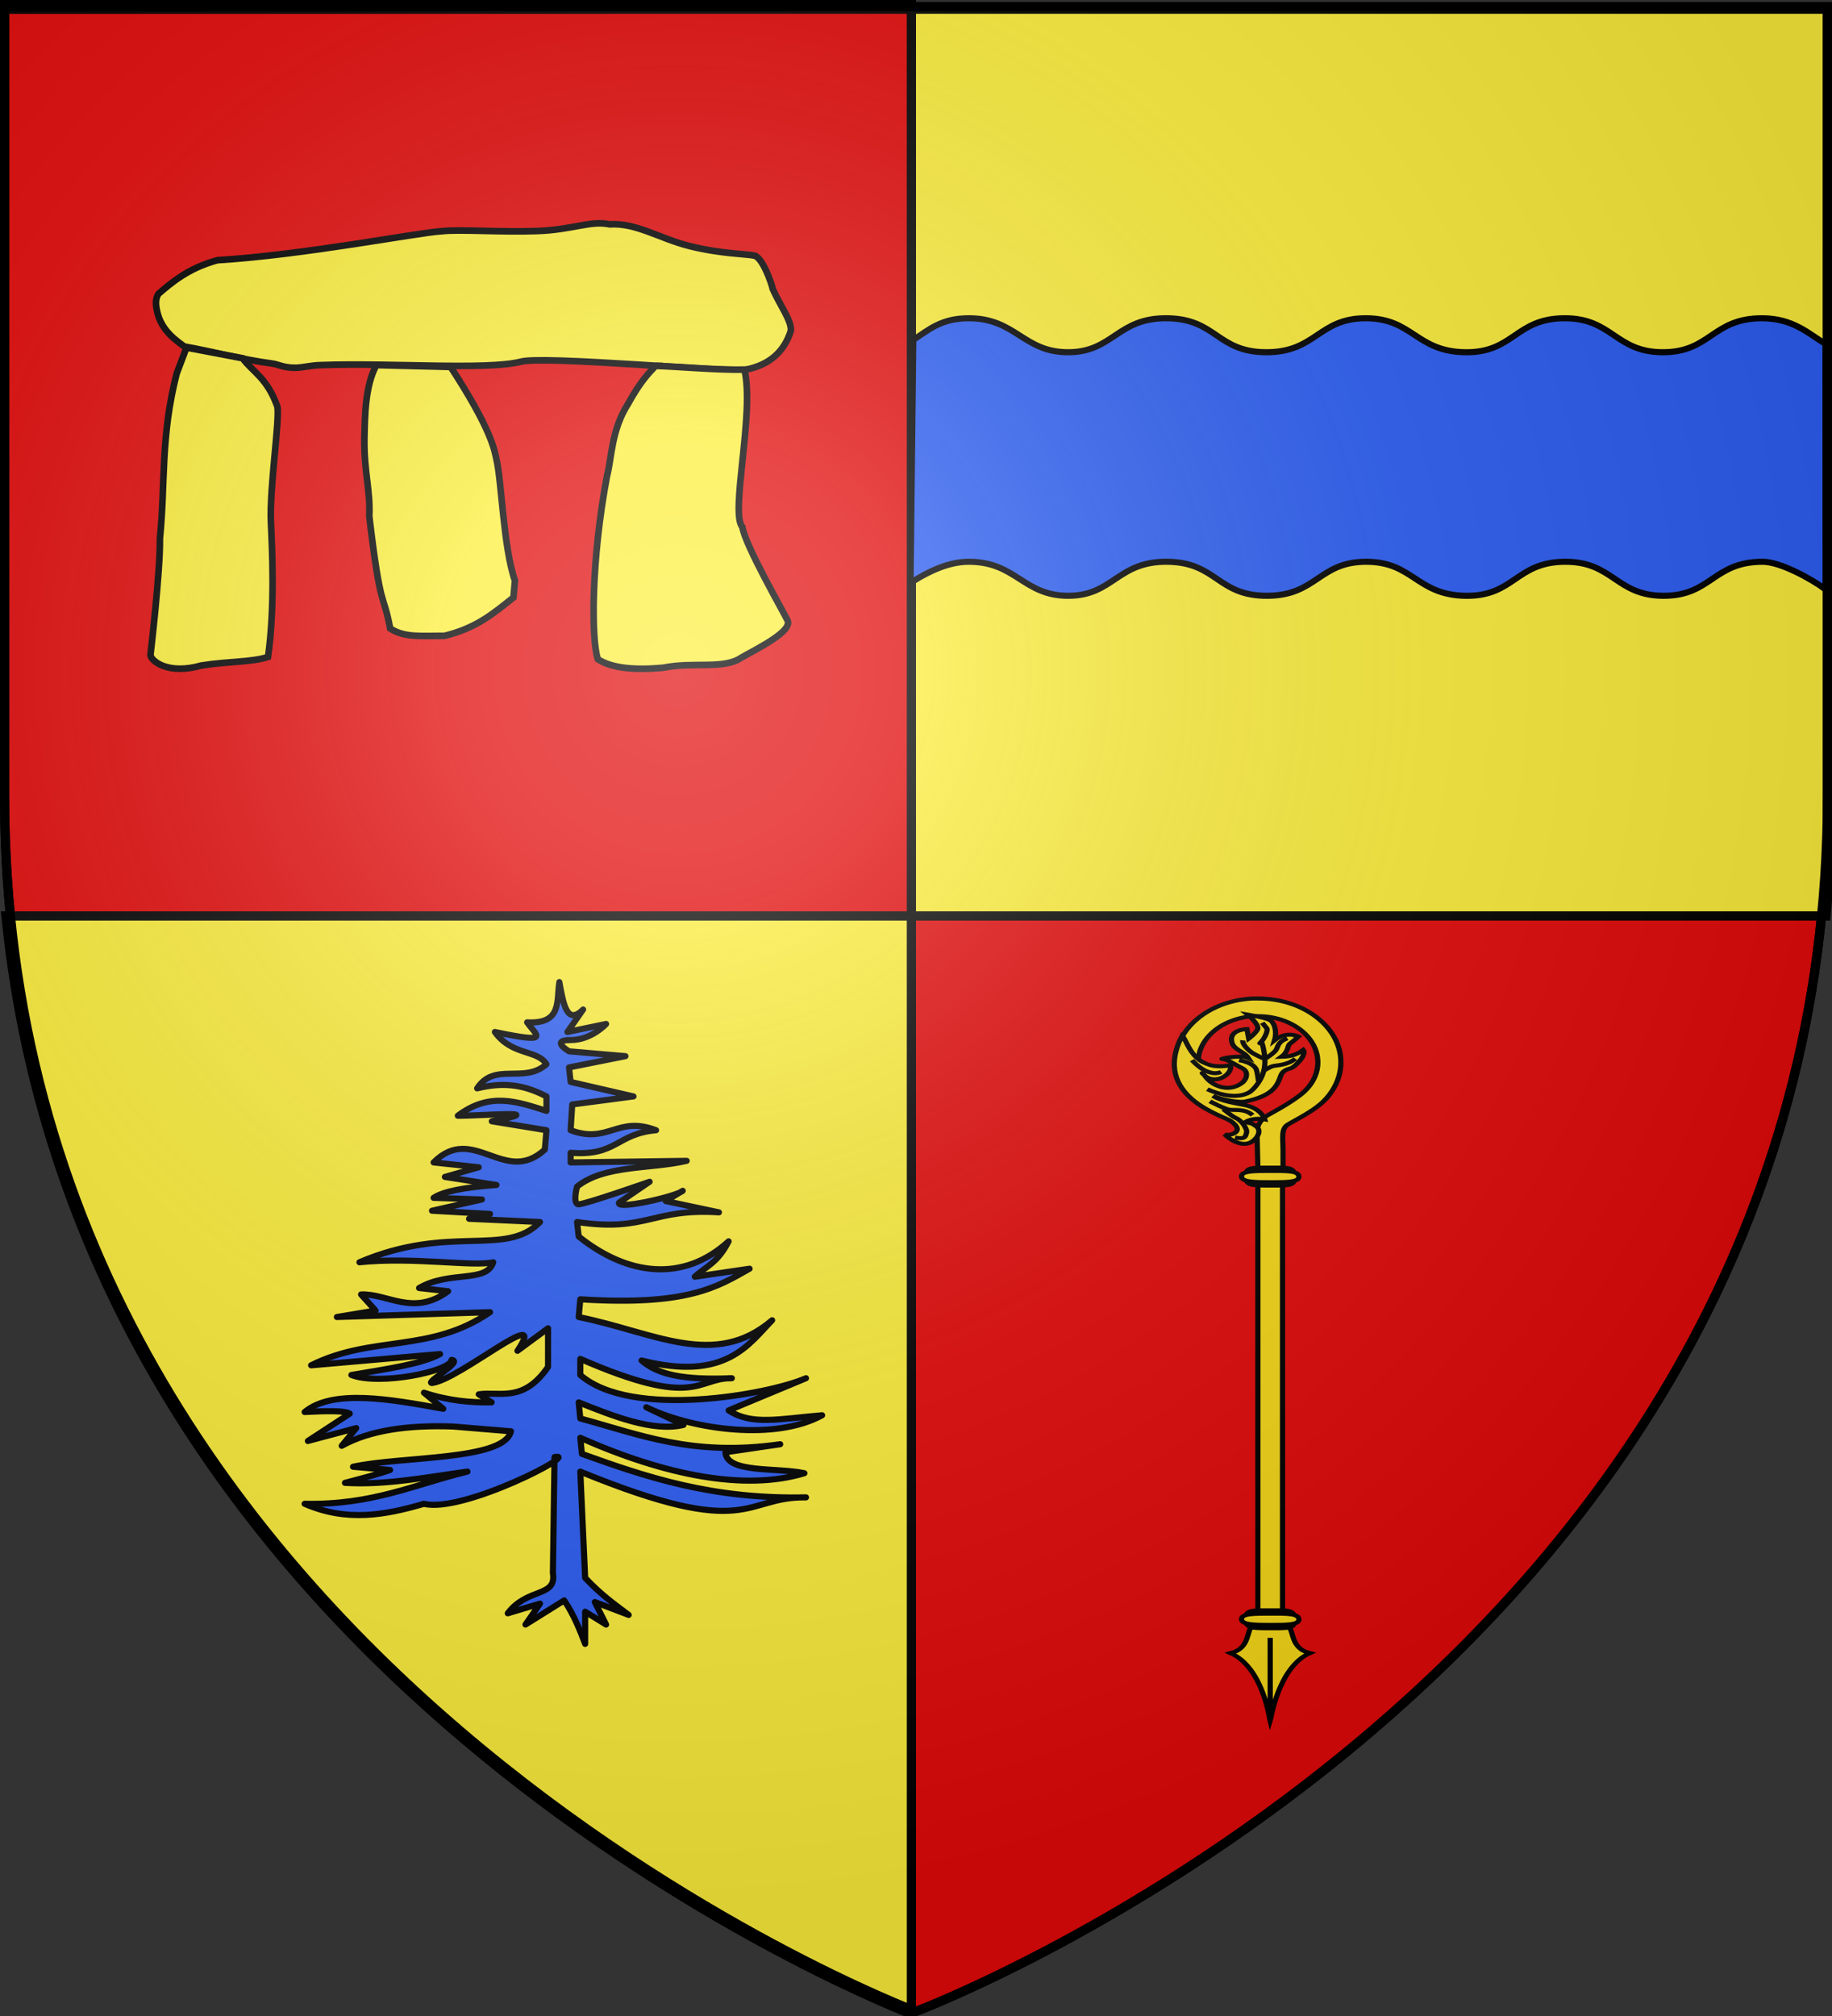 <svg xmlns="http://www.w3.org/2000/svg" xmlns:xlink="http://www.w3.org/1999/xlink" width="600" height="660" version="1.0"><rect width="100%" height="100%" fill="#333333" stroke="none"/><desc>Flag of Canton of Valais (Wallis)</desc><defs><radialGradient xlink:href="#b" id="f" cx="221.445" cy="226.331" r="300" fx="221.445" fy="226.331" gradientTransform="matrix(1.353 0 0 1.349 -77.63 -85.747)" gradientUnits="userSpaceOnUse"/><linearGradient id="b"><stop offset="0" style="stop-color:white;stop-opacity:.314"/><stop offset=".19" style="stop-color:white;stop-opacity:.251"/><stop offset=".6" style="stop-color:#6b6b6b;stop-opacity:.125"/><stop offset="1" style="stop-color:black;stop-opacity:.125"/></linearGradient></defs><g style="display:inline"><path d="M300 658.5s298.5-112.32 298.5-397.772V2.176H1.5v258.552C1.5 546.18 300 658.5 300 658.5z" style="fill:#e20909;fill-opacity:1;fill-rule:evenodd;stroke:#000;stroke-opacity:1;stroke-width:3;stroke-miterlimit:4;stroke-dasharray:none"/></g><g style="display:inline"><path d="M298.492 1.507v1.507H1.507V1.507zm0 1.507h300v291.983c-.14 1.62-.279 3.26-.439 4.866h-299.56zm0 296.849v358.63h-2.23c-32.55-13.331-270.377-118.608-294.315-358.63z" style="opacity:.99;fill:#fcef3c;fill-opacity:1;stroke:#000;stroke-width:3.014;stroke-miterlimit:4;stroke-opacity:1;stroke-dasharray:none"/><path d="M317.426 104.194c-9.155-.042-13.208 3.771-18.304 7.078l-.91 79.548c8.259-5.305 14.324-6.932 19.245-6.909 15.396.07 17.705 11.186 32.486 11.138s15.985-11.37 32.47-11.138c16.223.229 16.18 11.128 32.484 11.138s16.994-11.116 32.486-11.138 16.442 10.829 32.485 11.138c16.043.31 16.51-10.983 32.5-11.138 15.997-.155 16.764 11.107 32.455 11.138 15.69.03 16.198-11.138 32.5-11.138 5.744 0 15.962 5.62 20.58 9.055l-.048-80.398c-5.498-3.267-10.535-8.374-20.813-8.374-16.286 0-16.794 11.15-32.47 11.12-15.674-.03-16.442-11.275-32.422-11.12-15.975.155-16.427 11.429-32.454 11.12s-16.994-11.142-32.47-11.12-16.165 11.13-32.454 11.12c-16.288-.01-16.246-10.891-32.454-11.12-16.467-.232-17.657 11.071-32.422 11.12-14.766.048-17.09-11.05-32.47-11.12z" style="fill:#2b5df2;fill-opacity:1;fill-rule:evenodd;stroke:#000;stroke-width:2;stroke-linecap:butt;stroke-linejoin:miter;stroke-miterlimit:4;stroke-opacity:1;stroke-dasharray:none;display:inline"/><path d="M183.192 321.512c-1.005 5.963 1.06 13.842-10.56 13.18 3.215 4.505 8 7.06-10.56 3.163 5.632 7.85 13.904 5.69 16.896 10.543-7.26 6.529-16.992-.859-22.703 7.908 10.12-2.52 16.762-.409 22.703 2.636v4.744c-9.25-2.904-18.422-6.427-29.039 1.582 7.205.13 31.776-2.103 11.135 1.82l17.904 2.924-.528 6.327c-13.094 12.094-23.43-8.768-36.43 4.217l14.783 1.582-11.087 3.163 16.895 2.635c-10.208.738-17.42 2.075-20.591 4.218l15.839.527-16.367 3.69 19.007 1.055-6.864 1.581 23.231 1.055c-11.219 11.658-29.459.523-59.133 13.179 17.775-1.815 37.134 1.528 43.822 0-2.184 6.908-14.327 2.616-24.287 8.435l9.504 1.054c-11.42 8.379-19.805.663-28.51 1.055l4.751 5.271-12.671 2.109 50.157-1.581c-19.535 13.471-38.542 7.38-58.605 17.396l42.238-3.69c-5.795 3.254-17.843 4.948-29.039 6.853 9.183 3.57 32.513-1.175 32.816-4.947 4.122.404-8.923 7.502-6.417 7.583 9.23-1.176 38.584-26.33 27.982-10.543l10.032-7.38v12.652c-8.175 11.879-15.884 7.916-22.703 8.962l4.224 2.636c-6.811.105-13.965-.475-22.175-3.164l6.336 5.272c-17.372-3.153-36.123-6.561-45.406 1.055 7.109-.37 13.25-.496 14.783.527l-13.727 8.962 15.84-4.218-4.752 5.8c9.15-5.099 21.653-6.847 36.43-6.327l19.006 1.582c-2.265 9.626-35.634 8.062-51.74 11.598l12.143 1.054c-3.966 1.406-9.463 2.812-14.784 4.217 13.376.815 26.751-1.868 40.126-3.69-17.93 4.392-31.115 10.969-53.325 10.544 13.89 6.058 26.57 3.653 39.07 0 12.891 3.218 51.766-17.127 42.766-15.288l-.528 37.956c1.302 8.09-8.261 4.61-14.783 13.18l10.559-3.163-4.752 6.853 12.672-7.908c3.19 4.745 5.052 9.49 6.863 14.234V527.64l6.864 4.217-3.696-7.38 11.087 4.217c-4.425-3.39-8.498-6.076-14.255-12.125l-1.584-34.794c55.978 22.928 53.205 8.144 73.916 8.435-30.788.669-52.25-6.644-73.388-14.234l-.528-5.272c27.867 12.343 53.948 17.486 73.388 11.598-9.208-1.95-25.398.082-25.87-6.853l17.95-2.636c-28.765 4.121-46.076-3.195-65.468-8.435l-.528-5.271c11.213 4.49 24.485 9.775 34.318 7.38 0 0-16.569-7.824-11.087-5.272 14.73 6.858 41.204 10.528 56.493 2.109-14.219 1.193-22.99 3.395-30.622-1.582l25.342-10.543c-12.092 5.276-57.024 13.548-73.916-1.055v-5.271c38.313 16.678 38.037 6.164 49.63 6.326-15.966.653-24.185-1.157-29.567-5.8 27.635 6.992 35.164-5.41 42.766-13.179-18.914 16.16-38.739 3.89-63.357-1.054l.528-5.799c35.224 2.234 44.853-4.05 55.437-10.016l-17.95 2.636c3.695-3.468 7.39-4.365 11.087-11.598-14.961 13.68-33.283 11.103-49.102-1.582l-.528-4.744c23.015 3.393 24.29-4.56 46.462-3.164l-17.423-3.69s7.04-4.328 5.28-3.163c-2.712 1.795-21.394 6.094-20.592 3.69l10.032-6.853s-21.119 7.38-23.23 7.38c-2.113 0-.529-5.798-.529-5.798 9.032-7.209 23.935-5.624 35.902-8.435l-38.014.527v-3.163c15.136 1.213 14.96-6.24 27.983-7.38-12.634-4.858-15.62 4.614-27.983 0l.528-8.435 20.063-2.636-20.59-4.745-.529-4.745 18.48-3.69-18.48-1.581s-6.335-3.69.528-3.69c6.864 0 11.616-5.272 11.616-5.272l-12.672 2.636 5.147-7.36c-5.393 5.386-6.497-2.075-7.786-8.983z" style="fill:#2b5df2;fill-opacity:1;fill-rule:evenodd;stroke:#000;stroke-width:2;stroke-linecap:butt;stroke-linejoin:round;stroke-miterlimit:4;stroke-opacity:1;stroke-dasharray:none;display:inline"/><g style="stroke:#000;stroke-width:1.249;stroke-miterlimit:4;stroke-opacity:1;stroke-dasharray:none"><g style="stroke:#000;stroke-width:1.26;stroke-miterlimit:4;stroke-opacity:1;stroke-dasharray:none"><path d="M-78.76 3.41c-10.388.718-18.594 9.425-18.594 20 0 1.725.213 3.403.625 5h5.781a14.6 14.6 0 0 1-.875-5c0-7.738 6.082-14.081 13.719-14.469.246-.012.5 0 .75 0 7.982 0 14.437 6.481 14.437 14.469 0 3.993-1.614 7.61-4.225 10.23-2.612 2.618-5.709 4.788-7.686 6.224-1.995 1.449-2.775 3.453-2.766 5.531.01 2.078.271 14.64.271 14.64h6v-8.781c0-4.391-.507-6.959 1.173-8.33 1.735-1.417 6.366-4.262 8.846-7.59a19.88 19.88 0 0 0 3.95-11.924c0-11.044-8.963-20-20-20-.302 0-.608-.014-.907 0-.082.003-.167-.005-.25 0-.082.004-.168-.006-.25 0z" style="fill:#f7d917;fill-opacity:1;fill-rule:nonzero;stroke:#000;stroke-width:1.26;stroke-miterlimit:4;stroke-opacity:1;stroke-dasharray:none" transform="matrix(1.356 0 0 1.044 516.92 323.343)"/><g style="fill:#f7d917;fill-opacity:1;stroke:#000;stroke-width:1.26;stroke-miterlimit:4;stroke-opacity:1;stroke-dasharray:none"><path d="M-84.22 41.896c1.835 1.65 2.02 3.131.74 3.918-1.28.786-2.22.278-2.22.278s3.873 5.04 6.894 2.02c1.126-1.127 2.098-3.27.678-4.597-1.419-1.326-1.268-.684-2.545-1.31 2.063-1.53 4.658-.834 4.658-.834s-.765-3.483-5.014-4.514c-1.53-.37-5.956-1.312-7.424-2.827 2.413 1.463 6.522 2.096 7.61 1.804 6.611-1.771 7.788-4.75 8.652-7.975.39-1.451 1.126-2.02 2.33-2.422 1.202-.4 4.084-4.425 3.159-5.813-1.377 1.32-2.958 2.116-5.304 2.146 1.895-1.774 1.348-3.455 2.135-4.18s2.014-2.179 2.014-2.179-2.822-1.861-5.784 1.166c.648-2.838-.047-5.7-1.266-6.425-1.218-.725-5.213-1.603-5.213-1.603s3.039 3.254 2.345 4.72-2.106 2.81-2.106 2.81l-.424-2.996s-4.472.096-3.64 4.155c.5 2.434 2.934 2.786 3.982 4.909-2.02-1.126-7.365.352-6.24.336 1.127-.015 3.308 1.953 4.804 2.894 1.496.94 1.115 3.337.005 4.478-1.11 1.142-3.043 2.293-5.557 1.229s-3.564-3.44-3.564-3.44-1.342-1.711 0 0c1.343 1.713 3.425 1.327 4.566.432s1.873-2.158 1.694-3.66c-9.363 2.254-10.336-7.888-11.71-9.234-7.58 18.898 9.91 25.064 11.745 26.714z" style="fill:#f7d917;fill-opacity:1;fill-rule:evenodd;stroke:#000;stroke-width:1.26;stroke-linecap:butt;stroke-linejoin:miter;stroke-miterlimit:4;stroke-opacity:1;stroke-dasharray:none" transform="matrix(1.356 0 0 1.044 517.286 323.249)"/><g style="fill:#f7d917;fill-opacity:1;stroke:#000;stroke-width:1.26;stroke-miterlimit:4;stroke-opacity:1;stroke-dasharray:none"><path d="M-89.88 31.945c6.047 3.43 9.115 1.715 10.107.993.993-.722 3.249-3.88 3.7-7.851s-.722-8.122-.722-8.122-.902 1.264 0 0c.903-1.263 1.625-3.61 1.264-4.15-.361-.542-1.083-1.715-1.083-1.715" style="fill:none;stroke:#000;stroke-width:1.26;stroke-linecap:butt;stroke-linejoin:miter;stroke-miterlimit:4;stroke-opacity:1;stroke-dasharray:none" transform="matrix(1.356 0 0 1.044 517.286 323.249)"/><path d="M-81.307 16.604c-.18 1.264 1.444 3.249 2.347 3.971.902.722 2.616 1.715 2.616 1.715M-70.568 15.973c-2.166 1.083-2.166 2.256-2.617 3.429s-2.617 2.888-2.617 2.888M-68.61 22.38c-2.093 2.166-4.662 1.985-5.518 2.346s-2.188 1.444-2.188 1.444M-82.21 22.831c2.979.722 3.881 2.076 4.152 2.888.27.812.541 3.7.541 3.7M-93.58 22.831c2.347 3.158 3.61 3.61 4.783 3.97 1.173.362 2.256-.27 2.256-.27M-78.96 40.067c-1.896-2.166-4.332-1.444-5.595-1.715-1.264-.27-4.693-2.617-4.693-2.617" style="fill:#f7d917;fill-opacity:1;fill-rule:evenodd;stroke:#000;stroke-width:1.26;stroke-linecap:butt;stroke-linejoin:miter;stroke-miterlimit:4;stroke-opacity:1;stroke-dasharray:none" transform="matrix(1.356 0 0 1.044 517.286 323.249)"/><path d="M-83.202 47.106c2.527.631 2.527-.361 2.798-1.534s-1.264-3.88-2.437-4.512-3.158-2.888-3.158-2.888" style="fill:none;stroke:#000;stroke-width:1.26;stroke-linecap:butt;stroke-linejoin:miter;stroke-miterlimit:4;stroke-opacity:1;stroke-dasharray:none" transform="matrix(1.356 0 0 1.044 517.286 323.249)"/></g></g><g style="fill:#f7d917;fill-opacity:1;stroke:#000;stroke-width:1.26;stroke-miterlimit:4;stroke-opacity:1;stroke-dasharray:none"><path d="M-79.372 202.367c-1.264 1.805-.55 6.869-5.063 8.312 7.909 4.566 9.498 21.244 9.532 21.407.043-.164 1.908-16.987 9.562-21.407-4.512-1.443-3.8-6.507-5.062-8.312-.195-4.094-3.723-3.406-4.844-3.406s-4.125-.197-4.125 3.406zM-74.888 229.222v-23.347" style="fill:#f7d917;fill-opacity:1;fill-rule:evenodd;stroke:#000;stroke-width:1.26;stroke-linecap:butt;stroke-linejoin:miter;stroke-miterlimit:4;stroke-opacity:1;stroke-dasharray:none" transform="matrix(1.356 0 0 1.044 517.555 321.254)"/></g><path d="M-77.397 60.032h5.956v137.122h-5.956z" style="fill:#f7d917;fill-opacity:1;fill-rule:nonzero;stroke:#000;stroke-width:1.26;stroke-miterlimit:4;stroke-opacity:1;stroke-dasharray:none" transform="matrix(1.356 0 0 1.044 516.92 323.343)"/><g style="fill:#f7d917;fill-opacity:1;stroke:#000;stroke-width:1.26;stroke-miterlimit:4;stroke-opacity:1;stroke-dasharray:none"><path d="M-68.385 59.244c.065 2.852-.92 2.815-5.883 2.815-4.88 0-5.81-.108-5.883-2.815-.077-2.856 1.011-2.815 5.883-2.815 4.601 0 5.816-.185 5.883 2.815z" style="fill:#f7d917;fill-opacity:1;fill-rule:nonzero;stroke:#000;stroke-width:1.26;stroke-miterlimit:4;stroke-opacity:1;stroke-dasharray:none" transform="matrix(1.356 0 0 1.044 516.715 323.343)"/><path d="M-67.335 59.244c.076 1.782-3.106 1.76-6.933 1.76s-6.847-.068-6.932-1.76c-.09-1.785 3.105-1.76 6.932-1.76s6.853-.116 6.933 1.76z" style="fill:#f7d917;fill-opacity:1;fill-rule:nonzero;stroke:#000;stroke-width:1.26;stroke-miterlimit:4;stroke-opacity:1;stroke-dasharray:none" transform="matrix(1.356 0 0 1.044 516.715 323.343)"/></g><g style="fill:#f7d917;fill-opacity:1;stroke:#000;stroke-width:1.26;stroke-miterlimit:4;stroke-opacity:1;stroke-dasharray:none"><path d="M-68.385 59.244c.065 2.852-.92 2.815-5.883 2.815-4.88 0-5.81-.108-5.883-2.815-.077-2.856 1.011-2.815 5.883-2.815 4.601 0 5.816-.185 5.883 2.815z" style="fill:#f7d917;fill-opacity:1;fill-rule:nonzero;stroke:#000;stroke-width:1.26;stroke-miterlimit:4;stroke-opacity:1;stroke-dasharray:none" transform="matrix(1.356 0 0 1.044 516.715 468.27)"/><path d="M-67.335 59.244c.076 1.782-3.106 1.76-6.933 1.76s-6.847-.068-6.932-1.76c-.09-1.785 3.105-1.76 6.932-1.76s6.853-.116 6.933 1.76z" style="fill:#f7d917;fill-opacity:1;fill-rule:nonzero;stroke:#000;stroke-width:1.26;stroke-miterlimit:4;stroke-opacity:1;stroke-dasharray:none" transform="matrix(1.356 0 0 1.044 516.715 468.27)"/></g></g></g><g style="fill:#fcef3c;stroke:#000;stroke-width:6.276;stroke-miterlimit:4;stroke-opacity:1;stroke-dasharray:none"><g style="fill:#fcef3c;stroke:#000;stroke-width:6.276;stroke-miterlimit:4;stroke-opacity:1;stroke-dasharray:none"><path d="M687.569 528.68c-7.143-2.38-31.315-4.923-60.255-15.58-26.796-9.866-47.912-27.492-72.837-28.435-17.641-5.797-35.22 1.436-69.17-.998-35.016-2.511-73.123-9.57-90.122-9.481-23.434-1.075-131.128 8.456-214.668 4.73-28.523 4.52-46.033 16.936-58.852 25.66q-4.716 5.24-3.144 16.768c2.01 19.072 16.34 30.132 22.007 35.631 26.503 7.652 54.195 18.459 80.536 24.764 7.337 1.756 10.46 5.287 22.193 6.52 7.835.73 14.215-.852 25.184.13 64.425 4.524 154.462 21.46 187.731 16.964 20.188-4.183 194.316 31.028 211.485 30.22 22.592-1.895 38.54-12.428 47.159-32.487 1.514-9.474-7.896-25.032-12.943-40.898-.68-6.26-6.693-31.49-14.304-33.508z" style="fill:#fcef3c;stroke:#000;stroke-width:6.276;stroke-linecap:butt;stroke-linejoin:miter;stroke-miterlimit:4;stroke-opacity:1;stroke-dasharray:none" transform="scale(.345)rotate(-6.103 -1982.406 120.63)"/></g><g style="fill:#fcef3c;stroke:#000;stroke-width:6.276;stroke-miterlimit:4;stroke-opacity:1;stroke-dasharray:none"><path d="M385.429 601.362c31.744 62.234 33.047 82.674 33.86 91.85 2.765 20.11-2.335 84.022 5.24 116.324l-3.145 15.72c-19.98 12.467-37.154 24.943-69.056 29.174-22.149-2.521-37.454-2.037-50.412-12.407-2.795-35.98-7.27-14.795-8.384-107.94 3.837-24.047-.684-42.898 3.337-74.744 2.701-20.529 5.757-48.556 18.602-67.257z" style="fill:#fcef3c;stroke:#000;stroke-width:6.276;stroke-linecap:butt;stroke-linejoin:miter;stroke-miterlimit:4;stroke-opacity:1;stroke-dasharray:none" transform="scale(.345)rotate(-6.103 -1967.43 77.008)"/></g><g style="fill:#fcef3c;stroke:#000;stroke-width:6.276;stroke-miterlimit:4;stroke-opacity:1;stroke-dasharray:none"><path d="m163.909 562.872-11.853 23.447c-21.802 58.208-21.676 102.712-32.487 154.051-2.875 30.88-20.68 108.922-20.68 108.922 0 5.737 14.411 20.635 46.944 15.046 26.903-1.35 47.393 2.068 63.861-1.355 11.732-46.974 14.712-100.655 16.267-126.466 1.953-32.405 18.93-96.58 17.792-108.804-6.754-28.176-19.562-34.883-27.97-49.121z" style="fill:#fcef3c;stroke:#000;stroke-width:6.276;stroke-linecap:butt;stroke-linejoin:miter;stroke-miterlimit:4;stroke-opacity:1;stroke-dasharray:none" transform="scale(.345)rotate(-6.103 -2015.079 323.308)"/></g><path d="M-316.306 251.458c-7.07 6.15-15.336 12.34-29.836 33.01-18.602 23.25-20.695 48.774-27.247 66.022-23.591 77.842-31.598 152.808-27.247 171.867 12.612 10.244 34.224 14.189 60.782 14.672 29.11-2.81 56.942 8.145 74.899-1.636 17.897-7.558 50.948-19.844 47.313-30.298-2.776-7.98-32.671-75.907-33.135-92.775-10.461-14.376 23.46-106.827 17.939-148.257-26.675-2.442-62.421-9.715-83.468-12.605z" style="fill:#fcef3c;stroke:#000;stroke-width:6.276;stroke-linecap:butt;stroke-linejoin:miter;stroke-miterlimit:4;stroke-opacity:1;stroke-dasharray:none" transform="matrix(.343 -.037 .037 .343 313.9 21.83)"/></g></g><path d="M300 658.5s298.5-112.32 298.5-397.772V2.176H1.5v258.552C1.5 546.18 300 658.5 300 658.5" style="fill:url(#f);fill-opacity:1;fill-rule:evenodd;stroke:none"/><path d="M300 658.5S1.5 546.18 1.5 260.728V2.176h597v258.552C598.5 546.18 300 658.5 300 658.5z" style="opacity:1;fill:none;fill-opacity:1;fill-rule:evenodd;stroke:#000;stroke-width:3;stroke-linecap:butt;stroke-linejoin:miter;stroke-miterlimit:4;stroke-dasharray:none;stroke-opacity:1"/></svg>